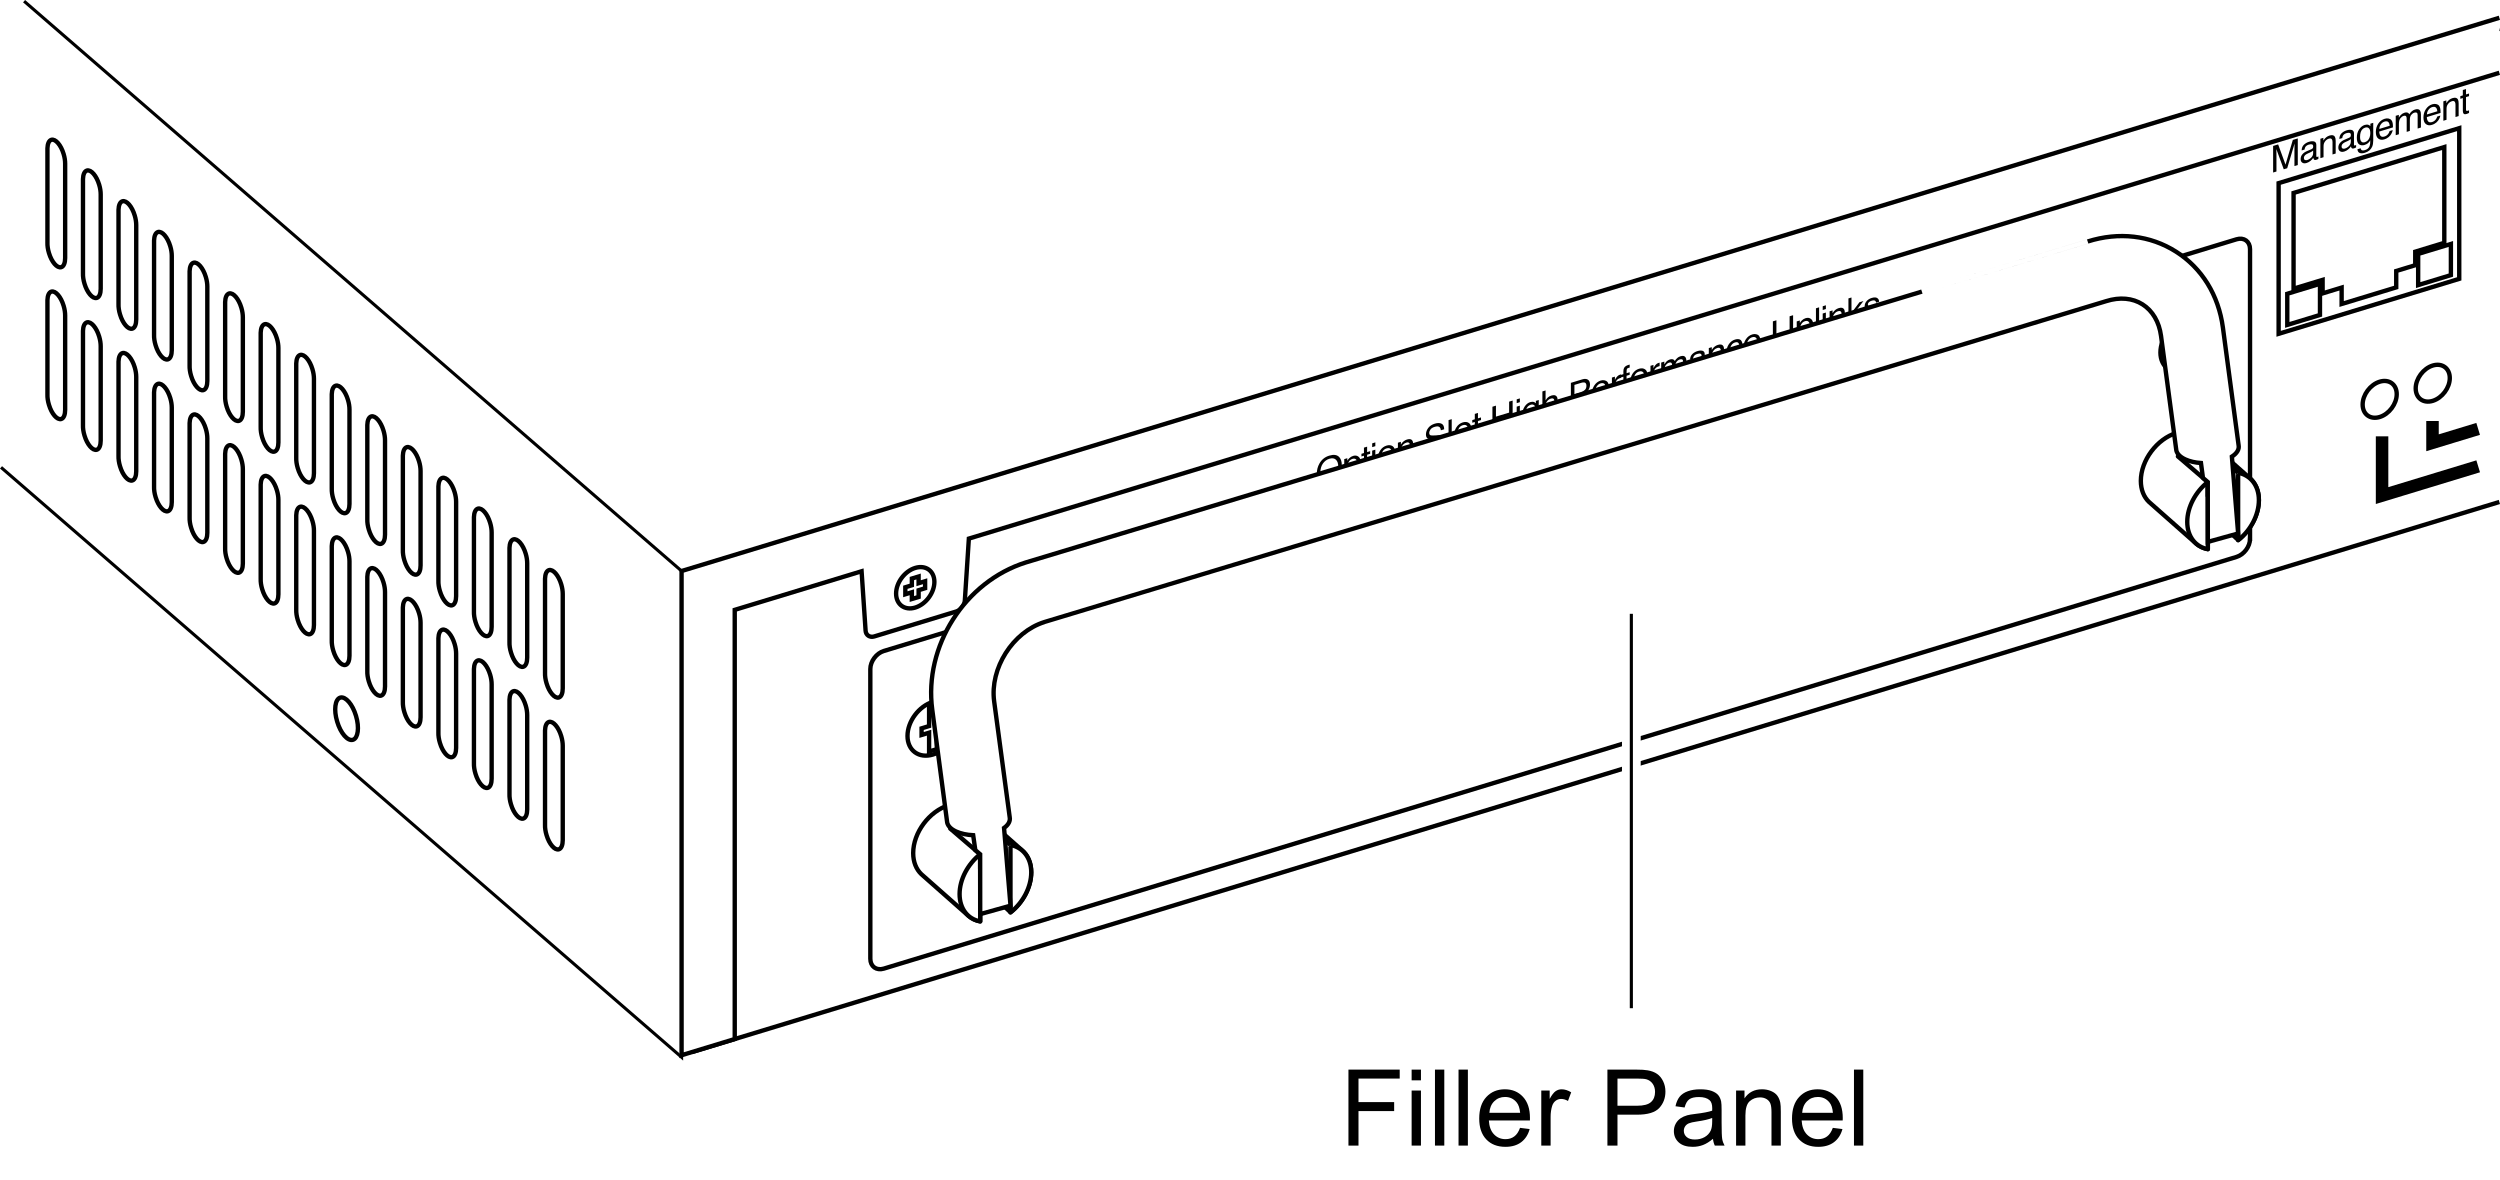 <?xml version="1.0" encoding="UTF-8"?>
<!DOCTYPE svg PUBLIC "-//W3C//DTD SVG 1.1//EN" "http://www.w3.org/Graphics/SVG/1.1/DTD/svg11.dtd">
<!-- Generator: Adobe Illustrator 15.1.0, SVG Export Plug-In . SVG Version: 6.00 Build 0)  --><svg xmlns="http://www.w3.org/2000/svg" version="1.1" x="0px" y="0px" width="200.163px" height="94.482px" viewBox="0 0 200.163 94.482" enable-background="new 0 0 200.163 94.482" xml:space="preserve">
    <g id="back">
        <rect x="-0.976" y="-2.855" fill="#FFFFFF" width="204" height="104.5"/>
</g>
    <g id="_x0033_D">
        <path fill="#FFFFFF" stroke="#000000" stroke-width="0.25" d="M0.082,37.42c22.427,19.44,51.169,44.354,54.488,47.225V45.719   C51.342,42.927,24.056,19.275,1.928,0.094"/>
        <path fill="none" stroke="#000000" stroke-width="0.35" d="M26.995,57.774c-0.283-0.933-0.17-1.79,0.247-1.918   c0.418-0.123,0.988,0.532,1.261,1.461c0.283,0.936,0.165,1.793-0.247,1.915C27.837,59.358,27.267,58.703,26.995,57.774z"/>
        <path fill="none" stroke="#000000" stroke-width="0.35" d="M43.638,46.327c0.01-0.357,0.119-0.621,0.314-0.68   c0.326-0.096,0.771,0.416,0.984,1.141c0.082,0.271,0.121,0.536,0.12,0.766v7.562c-0.001,0.384-0.112,0.669-0.313,0.729   c-0.326,0.098-0.771-0.414-0.984-1.138c-0.09-0.294-0.128-0.578-0.121-0.818V46.327z"/>
        <path fill="none" stroke="#000000" stroke-width="0.35" d="M43.638,58.482c0.01-0.357,0.119-0.619,0.314-0.68   c0.326-0.096,0.771,0.416,0.984,1.141c0.082,0.273,0.121,0.537,0.12,0.766v7.563c-0.001,0.384-0.112,0.669-0.313,0.729   c-0.326,0.098-0.771-0.414-0.984-1.138c-0.09-0.294-0.128-0.578-0.121-0.818V58.482z"/>
        <path fill="none" stroke="#000000" stroke-width="0.35" d="M40.792,43.866c0.01-0.357,0.119-0.621,0.314-0.68   c0.326-0.096,0.771,0.416,0.984,1.141c0.082,0.271,0.121,0.536,0.12,0.766v7.562c-0.001,0.384-0.112,0.669-0.313,0.729   c-0.326,0.098-0.771-0.414-0.984-1.138c-0.09-0.294-0.128-0.578-0.121-0.818V43.866z"/>
        <path fill="none" stroke="#000000" stroke-width="0.35" d="M40.792,56.021c0.01-0.357,0.119-0.619,0.314-0.68   c0.326-0.096,0.771,0.416,0.984,1.141c0.082,0.273,0.121,0.537,0.12,0.766v7.563c-0.001,0.384-0.112,0.669-0.313,0.729   c-0.326,0.098-0.771-0.414-0.984-1.138c-0.09-0.294-0.128-0.578-0.121-0.818V56.021z"/>
        <path fill="none" stroke="#000000" stroke-width="0.35" d="M37.946,41.405c0.01-0.357,0.119-0.621,0.314-0.68   c0.326-0.096,0.771,0.416,0.984,1.141c0.082,0.271,0.121,0.536,0.12,0.766v7.562c-0.001,0.384-0.112,0.669-0.313,0.729   c-0.326,0.098-0.771-0.414-0.984-1.138c-0.09-0.294-0.128-0.578-0.121-0.818V41.405z"/>
        <path fill="none" stroke="#000000" stroke-width="0.35" d="M37.946,53.56c0.01-0.357,0.119-0.619,0.314-0.68   c0.326-0.096,0.771,0.416,0.984,1.141c0.082,0.273,0.121,0.537,0.12,0.766v7.563c-0.001,0.384-0.112,0.669-0.313,0.729   c-0.326,0.098-0.771-0.414-0.984-1.138c-0.09-0.294-0.128-0.578-0.121-0.818V53.56z"/>
        <path fill="none" stroke="#000000" stroke-width="0.35" d="M35.101,38.944c0.01-0.357,0.119-0.621,0.314-0.68   c0.326-0.096,0.771,0.416,0.984,1.141c0.082,0.271,0.121,0.536,0.12,0.766v7.562c-0.001,0.384-0.112,0.669-0.313,0.729   c-0.326,0.098-0.771-0.414-0.984-1.138c-0.09-0.294-0.128-0.578-0.121-0.818V38.944z"/>
        <path fill="none" stroke="#000000" stroke-width="0.35" d="M35.101,51.099c0.01-0.357,0.119-0.619,0.314-0.68   c0.326-0.096,0.771,0.416,0.984,1.141c0.082,0.273,0.121,0.537,0.12,0.766v7.563c-0.001,0.384-0.112,0.669-0.313,0.729   c-0.326,0.098-0.771-0.414-0.984-1.138c-0.09-0.294-0.128-0.578-0.121-0.818V51.099z"/>
        <path fill="none" stroke="#000000" stroke-width="0.35" d="M32.255,36.483c0.01-0.357,0.119-0.621,0.314-0.68   c0.326-0.096,0.771,0.416,0.984,1.141c0.082,0.271,0.121,0.536,0.12,0.766v7.562C33.673,45.655,33.562,45.94,33.36,46   c-0.326,0.098-0.771-0.414-0.984-1.138c-0.09-0.294-0.128-0.578-0.121-0.818V36.483z"/>
        <path fill="none" stroke="#000000" stroke-width="0.35" d="M32.255,48.638c0.01-0.357,0.119-0.619,0.314-0.68   c0.326-0.096,0.771,0.416,0.984,1.141c0.082,0.273,0.121,0.537,0.12,0.766v7.563c-0.001,0.384-0.112,0.669-0.313,0.729   c-0.326,0.098-0.771-0.414-0.984-1.138c-0.09-0.294-0.128-0.578-0.121-0.818V48.638z"/>
        <path fill="none" stroke="#000000" stroke-width="0.35" d="M29.409,34.022c0.01-0.357,0.119-0.621,0.314-0.68   c0.326-0.096,0.771,0.416,0.984,1.141c0.082,0.271,0.121,0.536,0.12,0.766v7.562c-0.001,0.384-0.112,0.669-0.313,0.729   c-0.326,0.098-0.771-0.414-0.984-1.138c-0.09-0.294-0.128-0.578-0.121-0.818V34.022z"/>
        <path fill="none" stroke="#000000" stroke-width="0.35" d="M29.409,46.177c0.01-0.357,0.119-0.619,0.314-0.68   c0.326-0.096,0.771,0.416,0.984,1.141c0.082,0.273,0.121,0.537,0.12,0.766v7.563c-0.001,0.384-0.112,0.669-0.313,0.729   c-0.326,0.098-0.771-0.414-0.984-1.138c-0.09-0.294-0.128-0.578-0.121-0.818V46.177z"/>
        <path fill="none" stroke="#000000" stroke-width="0.35" d="M26.563,31.561c0.01-0.357,0.119-0.621,0.314-0.68   c0.326-0.096,0.771,0.416,0.984,1.141c0.082,0.271,0.121,0.536,0.12,0.766v7.562c-0.001,0.384-0.112,0.669-0.313,0.729   c-0.326,0.098-0.771-0.414-0.984-1.138c-0.09-0.294-0.128-0.578-0.121-0.818V31.561z"/>
        <path fill="none" stroke="#000000" stroke-width="0.35" d="M26.563,43.716c0.01-0.357,0.119-0.619,0.314-0.68   c0.326-0.096,0.771,0.416,0.984,1.141c0.082,0.273,0.121,0.537,0.12,0.766v7.563c-0.001,0.384-0.112,0.669-0.313,0.729   c-0.326,0.098-0.771-0.414-0.984-1.138c-0.09-0.294-0.128-0.578-0.121-0.818V43.716z"/>
        <path fill="none" stroke="#000000" stroke-width="0.35" d="M23.718,29.1c0.01-0.357,0.119-0.621,0.314-0.68   c0.326-0.096,0.771,0.416,0.984,1.141c0.082,0.271,0.121,0.536,0.12,0.766v7.562c-0.001,0.384-0.112,0.669-0.313,0.729   c-0.326,0.098-0.771-0.414-0.984-1.138c-0.09-0.294-0.128-0.578-0.121-0.818V29.1z"/>
        <path fill="none" stroke="#000000" stroke-width="0.35" d="M23.718,41.255c0.01-0.357,0.119-0.619,0.314-0.68   c0.326-0.096,0.771,0.416,0.984,1.141c0.082,0.273,0.121,0.537,0.12,0.766v7.563c-0.001,0.384-0.112,0.669-0.313,0.729   c-0.326,0.098-0.771-0.414-0.984-1.138c-0.09-0.294-0.128-0.578-0.121-0.818V41.255z"/>
        <path fill="none" stroke="#000000" stroke-width="0.35" d="M20.872,26.639c0.01-0.357,0.119-0.621,0.314-0.68   c0.326-0.096,0.771,0.416,0.984,1.141c0.082,0.271,0.121,0.536,0.12,0.766v7.562c-0.001,0.384-0.112,0.669-0.313,0.729   c-0.326,0.098-0.771-0.414-0.984-1.138c-0.09-0.294-0.128-0.578-0.121-0.818V26.639z"/>
        <path fill="none" stroke="#000000" stroke-width="0.35" d="M20.872,38.794c0.01-0.357,0.119-0.619,0.314-0.68   c0.326-0.096,0.771,0.416,0.984,1.141c0.082,0.273,0.121,0.537,0.12,0.766v7.563c-0.001,0.384-0.112,0.669-0.313,0.729   c-0.326,0.098-0.771-0.414-0.984-1.138c-0.09-0.294-0.128-0.578-0.121-0.818V38.794z"/>
        <path fill="none" stroke="#000000" stroke-width="0.35" d="M18.026,24.178c0.01-0.357,0.119-0.621,0.314-0.68   c0.326-0.096,0.771,0.416,0.984,1.141c0.082,0.271,0.121,0.536,0.12,0.766v7.562c-0.001,0.384-0.112,0.669-0.313,0.729   c-0.326,0.098-0.771-0.414-0.984-1.138c-0.09-0.294-0.128-0.578-0.121-0.818V24.178z"/>
        <path fill="none" stroke="#000000" stroke-width="0.35" d="M18.026,36.333c0.01-0.357,0.119-0.619,0.314-0.68   c0.326-0.096,0.771,0.416,0.984,1.141c0.082,0.273,0.121,0.537,0.12,0.766v7.563c-0.001,0.384-0.112,0.669-0.313,0.729   c-0.326,0.098-0.771-0.414-0.984-1.138c-0.09-0.294-0.128-0.578-0.121-0.818V36.333z"/>
        <path fill="none" stroke="#000000" stroke-width="0.35" d="M15.181,21.717c0.01-0.357,0.119-0.621,0.314-0.68   c0.326-0.096,0.771,0.416,0.984,1.141c0.082,0.271,0.121,0.536,0.12,0.766v7.562c-0.001,0.384-0.112,0.669-0.313,0.729   c-0.326,0.098-0.771-0.414-0.984-1.138c-0.09-0.294-0.128-0.578-0.121-0.818V21.717z"/>
        <path fill="none" stroke="#000000" stroke-width="0.35" d="M15.181,33.873c0.01-0.357,0.119-0.619,0.314-0.68   c0.326-0.096,0.771,0.416,0.984,1.141c0.082,0.273,0.121,0.537,0.12,0.766v7.563c-0.001,0.384-0.112,0.669-0.313,0.729   c-0.326,0.098-0.771-0.414-0.984-1.138c-0.09-0.294-0.128-0.578-0.121-0.818V33.873z"/>
        <path fill="none" stroke="#000000" stroke-width="0.35" d="M12.335,19.256c0.01-0.357,0.119-0.621,0.314-0.68   c0.326-0.096,0.771,0.416,0.984,1.141c0.082,0.271,0.121,0.536,0.12,0.766v7.562c-0.001,0.384-0.112,0.669-0.313,0.729   c-0.326,0.098-0.771-0.414-0.984-1.138c-0.09-0.294-0.128-0.578-0.121-0.818V19.256z"/>
        <path fill="none" stroke="#000000" stroke-width="0.35" d="M12.335,31.412c0.01-0.357,0.119-0.619,0.314-0.68   c0.326-0.096,0.771,0.416,0.984,1.141c0.082,0.273,0.121,0.537,0.12,0.766v7.563c-0.001,0.384-0.112,0.669-0.313,0.729   c-0.326,0.098-0.771-0.414-0.984-1.138c-0.09-0.294-0.128-0.578-0.121-0.818V31.412z"/>
        <path fill="none" stroke="#000000" stroke-width="0.35" d="M9.489,16.795c0.01-0.357,0.119-0.621,0.314-0.68   c0.326-0.096,0.771,0.416,0.984,1.141c0.082,0.271,0.121,0.536,0.12,0.766v7.562c-0.001,0.384-0.112,0.669-0.313,0.729   c-0.326,0.098-0.771-0.414-0.984-1.138c-0.09-0.294-0.128-0.578-0.121-0.818V16.795z"/>
        <path fill="none" stroke="#000000" stroke-width="0.35" d="M9.489,28.951c0.01-0.357,0.119-0.619,0.314-0.68   c0.326-0.096,0.771,0.416,0.984,1.141c0.082,0.273,0.121,0.537,0.12,0.766v7.563c-0.001,0.384-0.112,0.669-0.313,0.729   c-0.326,0.098-0.771-0.414-0.984-1.138c-0.09-0.294-0.128-0.578-0.121-0.818V28.951z"/>
        <path fill="none" stroke="#000000" stroke-width="0.35" d="M6.644,14.334c0.01-0.357,0.119-0.621,0.314-0.68   c0.326-0.096,0.771,0.416,0.984,1.141c0.082,0.271,0.121,0.536,0.12,0.766v7.562c-0.001,0.384-0.112,0.669-0.313,0.729   c-0.326,0.098-0.771-0.414-0.984-1.138c-0.09-0.294-0.128-0.578-0.121-0.818V14.334z"/>
        <path fill="none" stroke="#000000" stroke-width="0.35" d="M6.644,26.49c0.01-0.357,0.119-0.619,0.314-0.68   c0.326-0.096,0.771,0.416,0.984,1.141c0.082,0.273,0.121,0.537,0.12,0.766v7.563c-0.001,0.384-0.112,0.669-0.313,0.729   c-0.326,0.098-0.771-0.414-0.984-1.138c-0.09-0.294-0.128-0.578-0.121-0.818V26.49z"/>
        <path fill="none" stroke="#000000" stroke-width="0.35" d="M3.798,11.874c0.01-0.357,0.119-0.621,0.314-0.68   c0.326-0.096,0.771,0.416,0.984,1.141c0.082,0.271,0.121,0.536,0.12,0.766v7.562c-0.001,0.384-0.112,0.669-0.313,0.729   c-0.326,0.098-0.771-0.414-0.984-1.138c-0.09-0.294-0.128-0.578-0.121-0.818V11.874z"/>
        <path fill="none" stroke="#000000" stroke-width="0.35" d="M3.798,24.029c0.01-0.357,0.119-0.619,0.314-0.68   c0.326-0.096,0.771,0.416,0.984,1.141c0.082,0.273,0.121,0.537,0.12,0.766v7.563c-0.001,0.384-0.112,0.669-0.313,0.729   c-0.326,0.098-0.771-0.414-0.984-1.138c-0.09-0.294-0.128-0.578-0.121-0.818V24.029z"/>
</g>
    <g id="back_panel">
        <polyline fill="#FFFFFF" stroke="#000000" stroke-width="0.35" points="200.112,2.304 55.634,46.276 55.635,84.163 200.112,40.19     "/>
        <line fill="#FFFFFF" stroke="#000000" stroke-width="0.35" x1="58.826" y1="48.829" x2="54.57" y2="45.719"/>
        <path fill="#FFFFFF" stroke="#000000" stroke-width="0.35" d="M180.148,43.141c0,0.619-0.484,1.267-1.081,1.449L70.763,77.553   c-0.596,0.18-1.08-0.172-1.08-0.791V53.569c-0.001-0.617,0.484-1.266,1.08-1.447l108.305-32.962   c0.597-0.182,1.081,0.171,1.081,0.789V43.141z"/>
        <polygon fill="#FFFFFF" stroke="#000000" stroke-width="0.35" points="196.899,22.326 182.439,26.726 182.438,14.664    196.899,10.262  "/>
        <path fill="#FFFFFF" stroke="#000000" stroke-width="0.35" d="M191.894,31.559c0,0.78-0.61,1.599-1.365,1.829   c-0.752,0.23-1.364-0.218-1.364-0.998s0.611-1.599,1.365-1.829C191.283,30.331,191.895,30.778,191.894,31.559z"/>
        <path fill="#FFFFFF" stroke="#000000" stroke-width="0.35" d="M196.143,30.266c0,0.779-0.61,1.598-1.365,1.829   c-0.753,0.229-1.364-0.218-1.365-1c0.001-0.779,0.612-1.599,1.366-1.829C195.531,29.038,196.143,29.485,196.143,30.266z"/>
        <path fill="#FFFFFF" stroke="#000000" stroke-width="0.35" d="M76.733,57.683c0,1.165-0.91,2.386-2.037,2.729   c-1.125,0.343-2.038-0.324-2.037-1.489c-0.001-1.164,0.912-2.388,2.037-2.73C75.822,55.85,76.733,56.519,76.733,57.683z"/>
        <path fill="#FFFFFF" stroke="#000000" stroke-width="0.35" d="M172.974,28.225c0,1.166,0.913,1.832,2.038,1.489   c1.125-0.342,2.037-1.563,2.037-2.729c0-1.165-0.912-1.832-2.037-1.49C173.886,25.837,172.974,27.061,172.974,28.225z"/>
        <path fill="#FFFFFF" stroke="#000000" stroke-width="0.35" stroke-linejoin="round" d="M172.061,40.189   c-0.409-0.389-0.655-0.972-0.655-1.689c0-1.64,1.284-3.362,2.868-3.844c0.854-0.26,1.621-0.106,2.146,0.347l3.676,3.25   c0.474,0.385,0.763,1.006,0.763,1.785c0,1.194-0.681,2.429-1.662,3.198l-2.428-2.294l0.003,3.026   c-0.357-0.064-0.675-0.216-0.933-0.44L172.061,40.189z"/>
        <path fill="#FFFFFF" stroke="#000000" stroke-width="0.35" stroke-linejoin="round" d="M179.196,37.851   c0.973,0.18,1.662,1,1.662,2.187c0,1.202-0.671,2.446-1.662,3.214V37.851z"/>
        <path fill="#FFFFFF" stroke="#000000" stroke-width="0.35" stroke-linejoin="round" d="M176.771,43.969   c-0.975-0.178-1.649-0.998-1.649-2.186c0-1.187,0.673-2.417,1.645-3.188L176.771,43.969z"/>
        <polygon fill="#FFFFFF" stroke="#000000" stroke-width="0.35" points="75.606,57.761 75.007,57.944 75.007,56.435 74.388,56.624    74.388,58.132 73.786,58.316 73.786,58.845 74.388,58.663 74.388,60.17 75.007,59.982 75.007,58.474 75.606,58.292  "/>
        <polygon fill="#FFFFFF" stroke="#000000" stroke-width="0.35" points="175.922,27.063 175.32,27.246 175.32,25.738 174.702,25.926    174.702,27.435 174.101,27.617 174.102,28.147 174.702,27.965 174.702,29.472 175.32,29.284 175.322,27.776 175.922,27.594  "/>
        <polygon fill="#FFFFFF" stroke="#000000" stroke-width="0.35" points="183.635,15.448 183.634,23.114 185.96,22.406 185.961,23.49    187.483,23.026 187.483,24.339 191.854,23.009 191.854,21.697 193.376,21.234 193.377,20.149 195.703,19.441 195.703,11.774  "/>
        <polygon fill="#FFFFFF" stroke="#000000" stroke-width="0.35" points="183.13,23.521 185.75,22.723 185.749,25.217 183.131,26.014     "/>
        <polygon fill="#FFFFFF" stroke="#000000" stroke-width="0.35" points="193.611,20.331 196.231,19.532 196.231,22.026    193.61,22.825  "/>
        <path fill="#FFFFFF" stroke="#000000" stroke-width="0.35" d="M200.112,1.423L54.57,45.719l0.001,38.767l4.256-1.296l-0.001-34.361   l10.157-3.091l0.321,4.761c0.026,0.358,0.34,0.565,0.696,0.457l6.555-1.994c0.356-0.109,0.669-0.508,0.695-0.883l0.322-4.956   L200.112,5.828"/>
        <path fill="#FFFFFF" stroke="#000000" stroke-width="0.35" d="M74.117,46.801c0,0.48-0.375,0.984-0.84,1.125   c-0.462,0.141-0.839-0.134-0.838-0.614c-0.001-0.479,0.376-0.982,0.838-1.122C73.741,46.047,74.118,46.323,74.117,46.801z"/>
        <path fill="#FFFFFF" stroke="#000000" stroke-width="0.35" d="M74.812,46.59c-0.001,0.877-0.687,1.796-1.533,2.055   c-0.846,0.257-1.532-0.245-1.533-1.122c0-0.875,0.688-1.795,1.532-2.052C74.125,45.213,74.811,45.715,74.812,46.59z"/>
        <polygon fill="#FFFFFF" stroke="#000000" stroke-width="0.35" points="74.069,46.537 73.548,46.696 73.548,46.157 73.009,46.321    73.008,46.86 72.485,47.02 72.485,47.581 73.008,47.42 73.007,47.961 73.549,47.797 73.549,47.256 74.07,47.096  "/>
        <g>
            <path d="M107.229,36.6c0.137,0.147,0.204,0.368,0.204,0.663c0.001,0.316-0.077,0.606-0.233,0.864    c-0.183,0.303-0.443,0.508-0.782,0.61c-0.316,0.097-0.563,0.063-0.745-0.098c-0.162-0.16-0.241-0.401-0.241-0.72    c0-0.289,0.067-0.555,0.207-0.803c0.176-0.318,0.438-0.529,0.786-0.635C106.785,36.371,107.056,36.41,107.229,36.6z     M106.982,38.036c0.109-0.216,0.165-0.445,0.165-0.683c-0.001-0.25-0.064-0.435-0.19-0.55c-0.127-0.116-0.299-0.14-0.52-0.072    c-0.212,0.064-0.385,0.192-0.521,0.386c-0.134,0.192-0.202,0.438-0.201,0.735c-0.001,0.239,0.059,0.42,0.173,0.549    c0.115,0.127,0.302,0.153,0.561,0.074C106.694,38.401,106.872,38.254,106.982,38.036z"/>
            <path d="M107.626,36.761l0.247-0.075l0.001,0.201c0.051-0.083,0.106-0.153,0.165-0.21c0.085-0.082,0.186-0.141,0.302-0.176    c0.171-0.052,0.314-0.029,0.434,0.07c0.119,0.097,0.179,0.272,0.179,0.521c-0.001,0.338-0.085,0.605-0.257,0.804    c-0.109,0.125-0.235,0.21-0.381,0.254c-0.113,0.034-0.208,0.037-0.286,0.011c-0.045-0.015-0.095-0.048-0.149-0.1v0.784    l-0.254,0.077V36.761z M108.578,37.692c0.078-0.126,0.117-0.292,0.117-0.497c0-0.124-0.018-0.225-0.052-0.305    c-0.066-0.152-0.185-0.203-0.358-0.151c-0.176,0.054-0.295,0.181-0.359,0.382c-0.034,0.109-0.052,0.237-0.052,0.389    c0,0.12,0.018,0.216,0.052,0.291c0.064,0.145,0.186,0.187,0.359,0.134C108.401,37.899,108.5,37.82,108.578,37.692z"/>
            <path d="M109.204,35.84l0.255-0.078v0.433l0.243-0.073l-0.001,0.213l-0.243,0.073l0.001,1.013    c-0.001,0.054,0.016,0.084,0.053,0.092c0.02,0.005,0.054,0.001,0.101-0.013c0.013-0.003,0.025-0.008,0.039-0.014    c0.015-0.004,0.031-0.011,0.05-0.02v0.209c-0.028,0.017-0.06,0.032-0.09,0.045c-0.032,0.014-0.065,0.026-0.102,0.037    c-0.119,0.037-0.199,0.03-0.241-0.02c-0.043-0.049-0.064-0.125-0.063-0.224l-0.001-1.027l-0.201,0.062v-0.214l0.202-0.061    L109.204,35.84z"/>
            <path d="M109.864,35.497l0.253-0.077l-0.001,0.302l-0.252,0.078V35.497z M109.863,36.08l0.253-0.077v1.545l-0.252,0.077    L109.863,36.08z"/>
            <path d="M111.506,35.726c0.133,0.093,0.198,0.271,0.198,0.528c0,0.251-0.058,0.475-0.174,0.672    c-0.118,0.2-0.298,0.337-0.544,0.411c-0.206,0.063-0.37,0.04-0.489-0.067c-0.121-0.108-0.182-0.283-0.182-0.528    c0-0.26,0.063-0.485,0.191-0.679c0.127-0.195,0.296-0.322,0.511-0.388C111.21,35.618,111.373,35.635,111.506,35.726z     M111.354,36.804c0.063-0.149,0.093-0.306,0.093-0.466c0-0.143-0.022-0.255-0.067-0.333c-0.07-0.122-0.192-0.157-0.365-0.105    c-0.154,0.047-0.265,0.142-0.335,0.286c-0.069,0.142-0.104,0.301-0.105,0.473c0,0.166,0.036,0.294,0.105,0.383    c0.07,0.089,0.181,0.111,0.332,0.064C111.177,37.054,111.292,36.955,111.354,36.804z"/>
            <path d="M111.924,35.445l0.238-0.073v0.219c0.071-0.112,0.146-0.201,0.226-0.263c0.08-0.063,0.169-0.11,0.267-0.14    c0.213-0.064,0.356-0.033,0.433,0.1c0.04,0.071,0.062,0.185,0.061,0.341v0.996l-0.254,0.078v-0.98c0-0.096-0.013-0.167-0.04-0.217    c-0.045-0.083-0.127-0.106-0.245-0.071c-0.06,0.019-0.109,0.041-0.147,0.065c-0.07,0.043-0.131,0.104-0.184,0.184    c-0.042,0.064-0.069,0.125-0.082,0.185c-0.014,0.059-0.019,0.138-0.019,0.239v0.814l-0.254,0.077L111.924,35.445z"/>
            <path d="M114.363,35.571c0.006,0.118,0.031,0.208,0.077,0.271c0.089,0.114,0.245,0.136,0.467,0.068    c0.1-0.03,0.19-0.073,0.273-0.128c0.158-0.109,0.236-0.237,0.238-0.393c-0.001-0.114-0.034-0.186-0.102-0.214    c-0.069-0.026-0.175-0.037-0.32-0.029l-0.268,0.018c-0.176,0.01-0.298,0.001-0.372-0.027c-0.124-0.052-0.188-0.167-0.187-0.345    c-0.001-0.191,0.062-0.369,0.185-0.53c0.123-0.16,0.299-0.274,0.525-0.343c0.207-0.062,0.385-0.065,0.529,0    c0.146,0.065,0.22,0.215,0.22,0.451l-0.264,0.081c-0.013-0.11-0.041-0.188-0.085-0.234c-0.079-0.088-0.218-0.101-0.41-0.042    c-0.156,0.047-0.268,0.115-0.336,0.208c-0.067,0.093-0.102,0.186-0.102,0.281c0,0.104,0.039,0.167,0.12,0.191    c0.053,0.016,0.173,0.017,0.36,0.006l0.277-0.018c0.135-0.006,0.237,0.007,0.31,0.042c0.126,0.062,0.188,0.188,0.188,0.375    c0,0.235-0.08,0.429-0.24,0.58c-0.161,0.147-0.349,0.257-0.561,0.321c-0.248,0.076-0.442,0.067-0.583-0.026    c-0.14-0.091-0.209-0.251-0.207-0.482L114.363,35.571z"/>
            <path d="M115.979,33.636l0.253-0.077v2.127l-0.253,0.078V33.636z"/>
            <path d="M117.61,33.869c0.134,0.091,0.2,0.271,0.2,0.526c0,0.251-0.059,0.475-0.176,0.673c-0.117,0.199-0.298,0.336-0.545,0.411    c-0.204,0.062-0.367,0.039-0.488-0.068c-0.12-0.107-0.18-0.283-0.181-0.527c0.001-0.26,0.063-0.487,0.191-0.679    c0.126-0.194,0.298-0.323,0.511-0.388C117.315,33.759,117.479,33.776,117.61,33.869z M117.459,34.947    c0.062-0.151,0.093-0.307,0.093-0.466c0-0.145-0.022-0.257-0.067-0.333c-0.07-0.123-0.193-0.157-0.366-0.104    c-0.153,0.047-0.265,0.141-0.334,0.284s-0.105,0.302-0.104,0.473c0,0.166,0.034,0.295,0.104,0.383    c0.07,0.09,0.181,0.111,0.332,0.065C117.282,35.197,117.396,35.097,117.459,34.947z"/>
            <path d="M118.081,33.139l0.252-0.077v0.434l0.244-0.076v0.213l-0.244,0.076v1.012c0,0.053,0.019,0.083,0.054,0.092    c0.021,0.005,0.054,0.001,0.101-0.014c0.013-0.004,0.026-0.008,0.04-0.014c0.015-0.004,0.03-0.012,0.05-0.02v0.208    c-0.029,0.019-0.059,0.033-0.091,0.046c-0.031,0.013-0.064,0.026-0.103,0.037c-0.117,0.036-0.198,0.03-0.241-0.019    c-0.042-0.049-0.062-0.126-0.063-0.226v-1.027l-0.202,0.062l0.001-0.213l0.201-0.062L118.081,33.139z"/>
            <path d="M119.491,32.564l0.282-0.086v0.878l1.055-0.32l0.001-0.879l0.281-0.085l-0.001,2.132l-0.281,0.084v-1l-1.055,0.321v1    l-0.282,0.086V32.564z"/>
            <path d="M121.435,32.276l0.252-0.075l0.001-0.303l-0.253,0.077V32.276z M121.435,34.103l0.252-0.076v-1.545l-0.253,0.076    L121.435,34.103z"/>
            <path d="M122.824,32.189c0.048,0.019,0.097,0.052,0.146,0.099v-0.19l0.23-0.071v1.411c-0.001,0.198-0.028,0.363-0.084,0.492    c-0.104,0.244-0.302,0.411-0.592,0.498c-0.161,0.049-0.296,0.052-0.407,0.01c-0.109-0.042-0.17-0.141-0.184-0.297l0.258-0.078    c0.013,0.066,0.036,0.114,0.073,0.14c0.057,0.043,0.146,0.045,0.268,0.008c0.193-0.06,0.32-0.168,0.379-0.329    c0.036-0.093,0.053-0.248,0.049-0.46c-0.051,0.095-0.11,0.172-0.182,0.233c-0.07,0.06-0.165,0.11-0.281,0.145    c-0.162,0.049-0.306,0.033-0.427-0.049c-0.123-0.083-0.185-0.261-0.184-0.538c-0.001-0.259,0.062-0.479,0.185-0.663    c0.123-0.185,0.271-0.301,0.445-0.354C122.634,32.161,122.736,32.158,122.824,32.189z M122.851,32.458    c-0.076-0.071-0.173-0.087-0.292-0.052c-0.177,0.054-0.298,0.178-0.361,0.37c-0.035,0.102-0.054,0.229-0.053,0.378    c-0.001,0.177,0.033,0.299,0.103,0.371c0.068,0.07,0.16,0.088,0.275,0.053c0.181-0.054,0.308-0.178,0.381-0.37    c0.041-0.109,0.062-0.227,0.062-0.355C122.966,32.658,122.927,32.529,122.851,32.458z"/>
            <path d="M123.493,31.34l0.254-0.078v0.797c0.06-0.096,0.113-0.169,0.16-0.216c0.081-0.079,0.184-0.137,0.305-0.173    c0.219-0.066,0.365-0.032,0.442,0.102c0.042,0.072,0.063,0.186,0.064,0.338l-0.001,0.994l-0.258,0.078v-0.977    c0-0.113-0.015-0.193-0.042-0.238c-0.046-0.072-0.132-0.088-0.258-0.049c-0.105,0.032-0.2,0.098-0.285,0.199    c-0.086,0.101-0.127,0.253-0.128,0.46v0.822l-0.254,0.078V31.34z"/>
            <path d="M125.773,30.652l0.918-0.28c0.181-0.055,0.328-0.047,0.442,0.025c0.113,0.072,0.17,0.205,0.17,0.398    c0,0.166-0.051,0.326-0.152,0.48c-0.102,0.154-0.254,0.261-0.459,0.323l-0.637,0.194v0.903l-0.282,0.086V30.652z M126.851,30.621    c-0.061-0.012-0.144-0.001-0.249,0.03l-0.546,0.167v0.732l0.546-0.167c0.123-0.037,0.223-0.094,0.301-0.173    c0.076-0.078,0.114-0.186,0.114-0.325C127.017,30.731,126.962,30.642,126.851,30.621z"/>
            <path d="M128.473,30.452c0.101,0.02,0.176,0.064,0.229,0.128c0.052,0.063,0.085,0.143,0.102,0.242    c0.014,0.067,0.021,0.18,0.021,0.337l-1.097,0.335c0.004,0.157,0.041,0.272,0.107,0.348s0.17,0.092,0.312,0.047    c0.132-0.04,0.238-0.116,0.315-0.23c0.045-0.067,0.076-0.134,0.096-0.209l0.248-0.075c-0.007,0.06-0.027,0.129-0.064,0.209    c-0.038,0.081-0.079,0.149-0.125,0.208c-0.077,0.101-0.172,0.182-0.285,0.243c-0.06,0.035-0.129,0.063-0.205,0.087    c-0.188,0.058-0.347,0.035-0.477-0.067c-0.129-0.101-0.195-0.277-0.194-0.532c-0.001-0.247,0.065-0.471,0.195-0.666    s0.303-0.326,0.514-0.39C128.27,30.436,128.374,30.428,128.473,30.452z M128.566,31.029c-0.01-0.111-0.033-0.194-0.071-0.25    c-0.068-0.104-0.185-0.133-0.347-0.084c-0.117,0.036-0.213,0.109-0.292,0.221c-0.078,0.111-0.121,0.234-0.125,0.368    L128.566,31.029z"/>
            <path d="M129.059,30.229l0.238-0.072v0.268c0.02-0.058,0.067-0.136,0.144-0.234c0.078-0.099,0.167-0.163,0.267-0.192    c0.006-0.001,0.014-0.003,0.024-0.008c0.011,0,0.03-0.007,0.058-0.013v0.276c-0.015,0.002-0.029,0.007-0.041,0.009    c-0.014,0.003-0.026,0.007-0.042,0.011c-0.128,0.04-0.226,0.11-0.294,0.216c-0.067,0.104-0.102,0.212-0.102,0.322v0.895    l-0.253,0.076L129.059,30.229z"/>
            <path d="M130.033,29.459c0.058-0.107,0.172-0.188,0.34-0.239c0.015-0.004,0.032-0.008,0.05-0.014    c0.017-0.002,0.035-0.008,0.058-0.013l-0.001,0.237c-0.025,0.007-0.046,0.011-0.057,0.015c-0.012,0.001-0.022,0.005-0.033,0.008    c-0.076,0.022-0.122,0.057-0.136,0.103c-0.015,0.046-0.024,0.154-0.023,0.324l0.249-0.077v0.205l-0.249,0.077v1.34l-0.254,0.077    v-1.34l-0.206,0.063v-0.205l0.206-0.063v-0.242C129.981,29.605,129.999,29.52,130.033,29.459z"/>
            <path d="M131.718,29.574c0.134,0.093,0.199,0.271,0.199,0.528c-0.001,0.251-0.059,0.475-0.175,0.672    c-0.117,0.2-0.298,0.337-0.545,0.412c-0.203,0.062-0.368,0.04-0.487-0.067c-0.121-0.108-0.182-0.283-0.182-0.528    c0-0.259,0.063-0.485,0.19-0.679c0.128-0.195,0.299-0.322,0.512-0.388C131.423,29.466,131.586,29.483,131.718,29.574z     M131.566,30.652c0.062-0.149,0.093-0.306,0.093-0.466c0-0.143-0.022-0.255-0.067-0.333c-0.07-0.122-0.192-0.157-0.366-0.105    c-0.153,0.047-0.265,0.143-0.334,0.286c-0.069,0.143-0.105,0.301-0.105,0.473c0,0.166,0.035,0.295,0.105,0.383    c0.07,0.089,0.181,0.111,0.332,0.064C131.39,30.902,131.505,30.804,131.566,30.652z"/>
            <path d="M132.146,30.844l0.254-0.078v-0.895c-0.001-0.109,0.033-0.218,0.102-0.322c0.068-0.106,0.166-0.176,0.294-0.214    c0.013-0.004,0.028-0.009,0.039-0.013c0.014-0.001,0.027-0.006,0.042-0.008l0.001-0.277c-0.027,0.006-0.046,0.012-0.058,0.013    c-0.011,0.003-0.02,0.005-0.023,0.007c-0.101,0.03-0.189,0.093-0.267,0.191c-0.078,0.101-0.125,0.177-0.146,0.236l0.001-0.268    l-0.239,0.073V30.844z"/>
            <path d="M133.005,29.029l0.249-0.076l-0.001,0.22c0.06-0.093,0.114-0.165,0.161-0.217c0.083-0.084,0.178-0.14,0.282-0.173    c0.12-0.036,0.214-0.034,0.288,0.004c0.04,0.021,0.077,0.063,0.11,0.12c0.057-0.101,0.123-0.183,0.199-0.245    c0.075-0.064,0.161-0.11,0.256-0.139c0.202-0.061,0.34-0.028,0.413,0.101c0.04,0.068,0.059,0.17,0.059,0.309v1.033l-0.263,0.08    l0.001-1.077c0-0.105-0.026-0.168-0.076-0.19c-0.051-0.025-0.111-0.024-0.184-0.002c-0.1,0.031-0.186,0.089-0.258,0.182    c-0.071,0.09-0.107,0.215-0.107,0.375v0.904l-0.253,0.076V29.3c0-0.105-0.012-0.179-0.036-0.219    c-0.038-0.061-0.109-0.076-0.213-0.045c-0.095,0.029-0.181,0.093-0.258,0.193c-0.078,0.102-0.118,0.252-0.117,0.452v0.824    l-0.253,0.078V29.029z"/>
            <path d="M136.11,28.701c0.058-0.025,0.096-0.062,0.115-0.111c0.01-0.024,0.015-0.059,0.015-0.104c0-0.088-0.03-0.144-0.091-0.165    c-0.06-0.023-0.146-0.016-0.26,0.018c-0.132,0.04-0.225,0.104-0.279,0.196c-0.03,0.051-0.05,0.117-0.059,0.198l-0.236,0.072    c0.007-0.194,0.065-0.346,0.181-0.456c0.115-0.111,0.248-0.188,0.401-0.235c0.175-0.053,0.318-0.063,0.428-0.024    s0.164,0.13,0.164,0.275v0.892c0,0.029,0.005,0.047,0.016,0.061c0.011,0.012,0.034,0.015,0.069,0.004    c0.011-0.002,0.024-0.009,0.037-0.015c0.016-0.004,0.031-0.011,0.047-0.021v0.193c-0.039,0.024-0.07,0.04-0.089,0.048    c-0.022,0.011-0.051,0.021-0.087,0.032c-0.088,0.026-0.15,0.013-0.19-0.037c-0.02-0.029-0.035-0.072-0.043-0.129    c-0.052,0.084-0.126,0.167-0.223,0.247c-0.096,0.082-0.201,0.14-0.316,0.174c-0.14,0.043-0.253,0.033-0.341-0.027    c-0.088-0.06-0.132-0.156-0.133-0.288c0-0.142,0.044-0.268,0.131-0.373c0.087-0.106,0.201-0.189,0.341-0.25L136.11,28.701z     M135.575,29.564c0.054,0.027,0.116,0.029,0.189,0.007c0.09-0.027,0.176-0.073,0.26-0.141c0.14-0.113,0.212-0.249,0.212-0.408    v-0.208c-0.031,0.028-0.071,0.057-0.118,0.086c-0.05,0.029-0.097,0.054-0.143,0.073l-0.152,0.066    c-0.092,0.041-0.16,0.08-0.208,0.123c-0.08,0.068-0.12,0.153-0.12,0.25C135.495,29.487,135.521,29.539,135.575,29.564z"/>
            <path d="M136.815,27.869l0.24-0.073v0.219c0.07-0.112,0.145-0.201,0.225-0.263c0.08-0.063,0.169-0.11,0.266-0.14    c0.213-0.064,0.357-0.032,0.433,0.1c0.041,0.071,0.062,0.185,0.062,0.341v0.996l-0.253,0.078v-0.981    c0-0.095-0.014-0.166-0.041-0.216c-0.046-0.082-0.127-0.106-0.246-0.07c-0.06,0.018-0.109,0.04-0.146,0.064    c-0.069,0.042-0.131,0.103-0.184,0.183c-0.042,0.064-0.069,0.125-0.083,0.185c-0.012,0.058-0.019,0.139-0.019,0.239v0.814    l-0.253,0.078V27.869z"/>
            <path d="M139.319,27.19c0.106,0.053,0.17,0.18,0.192,0.382l-0.245,0.075c-0.015-0.091-0.05-0.161-0.102-0.21    c-0.054-0.046-0.141-0.053-0.258-0.017c-0.162,0.05-0.277,0.166-0.347,0.351c-0.045,0.119-0.068,0.254-0.068,0.409    c0.001,0.156,0.032,0.278,0.097,0.366c0.064,0.085,0.164,0.107,0.301,0.065c0.105-0.031,0.188-0.089,0.25-0.172    c0.062-0.085,0.104-0.19,0.126-0.31l0.245-0.073c-0.027,0.212-0.098,0.384-0.209,0.513c-0.113,0.127-0.257,0.221-0.433,0.274    c-0.195,0.06-0.352,0.032-0.469-0.08c-0.116-0.112-0.176-0.281-0.176-0.502c0.001-0.271,0.064-0.505,0.192-0.695    c0.129-0.19,0.292-0.316,0.49-0.377C139.075,27.136,139.213,27.137,139.319,27.19z"/>
            <path d="M140.605,26.758c0.101,0.02,0.176,0.064,0.229,0.13c0.05,0.063,0.083,0.144,0.1,0.243    c0.015,0.066,0.023,0.179,0.023,0.337l-1.099,0.334c0.006,0.157,0.042,0.272,0.108,0.349c0.067,0.074,0.172,0.089,0.313,0.047    c0.132-0.04,0.237-0.118,0.316-0.231c0.044-0.067,0.076-0.135,0.094-0.209l0.248-0.076c-0.006,0.06-0.028,0.128-0.063,0.209    c-0.038,0.081-0.08,0.149-0.125,0.208c-0.077,0.101-0.172,0.182-0.285,0.243c-0.06,0.034-0.129,0.063-0.205,0.086    c-0.188,0.057-0.347,0.035-0.477-0.067c-0.13-0.099-0.195-0.276-0.194-0.531c-0.001-0.247,0.065-0.47,0.195-0.667    c0.13-0.194,0.302-0.323,0.514-0.388C140.402,26.742,140.506,26.735,140.605,26.758z M140.699,27.336    c-0.011-0.11-0.036-0.193-0.071-0.25c-0.069-0.103-0.186-0.133-0.347-0.083c-0.117,0.036-0.213,0.109-0.293,0.22    c-0.079,0.111-0.12,0.233-0.124,0.368L140.699,27.336z"/>
            <path d="M142.229,25.644v1.313c-0.001,0.156,0.027,0.276,0.084,0.36c0.083,0.131,0.224,0.164,0.421,0.104    c0.236-0.071,0.396-0.204,0.481-0.396c0.046-0.105,0.069-0.233,0.07-0.39v-1.313l0.28-0.085v1.195    c0.001,0.261-0.034,0.473-0.102,0.634c-0.126,0.295-0.361,0.496-0.708,0.602c-0.347,0.105-0.582,0.048-0.707-0.171    c-0.068-0.121-0.102-0.311-0.102-0.573v-1.195L142.229,25.644z"/>
            <path d="M143.855,25.734l0.249-0.076l0.001,0.202c0.051-0.085,0.105-0.153,0.166-0.21c0.085-0.083,0.185-0.142,0.3-0.177    c0.171-0.051,0.314-0.029,0.435,0.07c0.119,0.098,0.179,0.273,0.179,0.522c0,0.339-0.086,0.605-0.258,0.804    c-0.109,0.124-0.235,0.21-0.38,0.253c-0.113,0.036-0.209,0.038-0.287,0.013c-0.044-0.016-0.094-0.049-0.149-0.102v0.785    l-0.254,0.078L143.855,25.734z M144.81,26.666c0.077-0.128,0.116-0.293,0.116-0.497c0-0.125-0.017-0.226-0.051-0.306    c-0.066-0.153-0.185-0.203-0.359-0.15s-0.293,0.181-0.358,0.381c-0.035,0.11-0.052,0.237-0.052,0.388    c0,0.121,0.017,0.218,0.053,0.292c0.063,0.144,0.184,0.187,0.357,0.134C144.634,26.873,144.732,26.792,144.81,26.666z"/>
            <path d="M145.394,24.684l0.253-0.078v2.128l-0.253,0.077V24.684z"/>
            <path d="M145.936,24.52l0.253-0.078l-0.001,0.301l-0.252,0.078V24.52z M145.935,25.102l0.253-0.078v1.545l-0.252,0.078    L145.935,25.102z"/>
            <path d="M146.486,24.925l0.239-0.072v0.218c0.07-0.111,0.146-0.201,0.226-0.262c0.08-0.063,0.168-0.109,0.266-0.14    c0.213-0.065,0.357-0.033,0.432,0.099c0.041,0.071,0.063,0.185,0.062,0.343v0.995l-0.252,0.077v-0.98    c-0.001-0.096-0.015-0.166-0.041-0.216c-0.047-0.083-0.127-0.107-0.246-0.07c-0.061,0.018-0.11,0.039-0.147,0.064    c-0.069,0.042-0.131,0.103-0.183,0.183c-0.042,0.063-0.069,0.125-0.083,0.184c-0.012,0.059-0.019,0.139-0.02,0.24l0.001,0.815    l-0.253,0.076V24.925z"/>
            <path d="M147.995,23.892l0.244-0.073v1.232l0.64-0.854l0.32-0.097l-0.571,0.75l0.604,0.792l-0.321,0.099l-0.467-0.648    l-0.205,0.269l-0.001,0.583l-0.243,0.073V23.892z"/>
            <path d="M149.497,25.066c0.008,0.085,0.028,0.145,0.064,0.181c0.064,0.064,0.175,0.071,0.333,0.024    c0.095-0.028,0.179-0.074,0.25-0.138s0.107-0.138,0.107-0.226c0-0.066-0.028-0.109-0.086-0.125    c-0.036-0.01-0.109-0.012-0.218-0.007l-0.203,0.008c-0.13,0.007-0.225,0-0.286-0.023c-0.109-0.036-0.164-0.117-0.164-0.242    c0-0.146,0.051-0.281,0.154-0.404c0.104-0.122,0.241-0.208,0.415-0.261c0.229-0.069,0.393-0.051,0.493,0.055    c0.063,0.067,0.095,0.15,0.093,0.253l-0.239,0.072c-0.006-0.057-0.026-0.104-0.063-0.141c-0.058-0.051-0.159-0.055-0.304-0.011    c-0.095,0.029-0.169,0.071-0.218,0.123c-0.049,0.053-0.073,0.11-0.073,0.171c0,0.066,0.032,0.111,0.097,0.135    c0.038,0.01,0.094,0.015,0.167,0.009l0.169-0.007c0.183-0.012,0.305-0.004,0.368,0.019c0.098,0.036,0.146,0.126,0.146,0.27    c0,0.138-0.051,0.272-0.152,0.404c-0.103,0.132-0.259,0.23-0.467,0.293c-0.226,0.067-0.385,0.063-0.479-0.013    c-0.093-0.079-0.145-0.192-0.15-0.346L149.497,25.066z"/>
	</g>
        <g>
            <path d="M181.999,11.683l0.4-0.122l0.592,1.621l0.585-1.979l0.397-0.121v2.131l-0.268,0.082v-1.258    c0-0.045,0.002-0.117,0.004-0.219c0.003-0.102,0.006-0.209,0.006-0.325l-0.59,1.977l-0.276,0.084l-0.594-1.617l0.001,0.064    c0,0.053,0,0.133,0.005,0.239c0.002,0.106,0.004,0.183,0.003,0.234v1.258l-0.266,0.081V11.683z"/>
            <path d="M185.075,11.941c0.059-0.024,0.097-0.062,0.116-0.111c0.01-0.025,0.015-0.061,0.015-0.103c0-0.089-0.03-0.145-0.09-0.167    c-0.062-0.02-0.148-0.015-0.261,0.018c-0.132,0.04-0.225,0.107-0.279,0.196c-0.03,0.05-0.05,0.116-0.06,0.2l-0.234,0.071    c0.004-0.192,0.064-0.346,0.18-0.456c0.114-0.11,0.248-0.189,0.401-0.235c0.175-0.053,0.318-0.063,0.428-0.024    c0.109,0.037,0.164,0.13,0.165,0.275l-0.001,0.894c0,0.026,0.006,0.044,0.017,0.06c0.01,0.014,0.033,0.014,0.069,0.002    c0.011-0.003,0.024-0.008,0.037-0.014c0.015-0.007,0.03-0.012,0.046-0.019v0.189c-0.04,0.025-0.07,0.04-0.091,0.05    c-0.021,0.008-0.049,0.019-0.085,0.029c-0.088,0.027-0.152,0.016-0.19-0.036c-0.021-0.028-0.034-0.071-0.044-0.129    c-0.052,0.085-0.125,0.168-0.221,0.248s-0.202,0.136-0.317,0.172c-0.14,0.042-0.253,0.034-0.341-0.027    c-0.09-0.059-0.132-0.155-0.133-0.287c0-0.144,0.044-0.268,0.131-0.373c0.087-0.105,0.2-0.19,0.341-0.25L185.075,11.941z     M184.54,12.806c0.056,0.028,0.117,0.029,0.19,0.007c0.089-0.027,0.177-0.073,0.26-0.142c0.141-0.111,0.213-0.249,0.212-0.408    v-0.208c-0.031,0.029-0.071,0.059-0.118,0.086c-0.05,0.029-0.097,0.054-0.144,0.074l-0.151,0.066    c-0.092,0.041-0.16,0.082-0.208,0.123c-0.08,0.068-0.12,0.151-0.12,0.25C184.461,12.729,184.486,12.78,184.54,12.806z"/>
            <path d="M185.781,11.109l0.239-0.072v0.219c0.07-0.11,0.146-0.2,0.226-0.263c0.08-0.063,0.169-0.11,0.266-0.14    c0.214-0.064,0.357-0.032,0.433,0.1c0.041,0.073,0.062,0.184,0.062,0.34v0.997l-0.254,0.078l0.001-0.98    c0-0.094-0.015-0.167-0.041-0.217c-0.046-0.083-0.127-0.107-0.246-0.071c-0.06,0.019-0.109,0.04-0.146,0.066    c-0.07,0.042-0.131,0.103-0.184,0.183c-0.042,0.064-0.069,0.125-0.083,0.184c-0.012,0.058-0.019,0.139-0.019,0.24v0.814    l-0.253,0.077V11.109z"/>
            <path d="M188.093,11.023c0.059-0.024,0.096-0.061,0.116-0.111c0.01-0.025,0.014-0.06,0.014-0.102c0-0.09-0.03-0.145-0.09-0.167    c-0.062-0.021-0.147-0.016-0.261,0.017c-0.131,0.04-0.224,0.107-0.279,0.197c-0.03,0.05-0.049,0.116-0.059,0.199l-0.234,0.071    c0.004-0.192,0.064-0.346,0.179-0.456c0.116-0.111,0.248-0.188,0.401-0.234c0.175-0.054,0.318-0.063,0.429-0.025    c0.108,0.038,0.163,0.13,0.164,0.276l-0.001,0.893c0,0.027,0.006,0.045,0.018,0.06c0.01,0.014,0.034,0.013,0.068,0.003    c0.011-0.004,0.024-0.008,0.038-0.015c0.014-0.005,0.029-0.011,0.046-0.019V11.8c-0.039,0.025-0.07,0.04-0.091,0.05    c-0.021,0.008-0.049,0.02-0.085,0.029c-0.088,0.028-0.151,0.016-0.19-0.036c-0.021-0.028-0.035-0.071-0.044-0.129    c-0.053,0.086-0.126,0.168-0.222,0.248s-0.202,0.136-0.317,0.172c-0.14,0.042-0.253,0.034-0.341-0.027    c-0.088-0.059-0.132-0.155-0.133-0.286c0-0.145,0.044-0.269,0.131-0.374c0.087-0.104,0.201-0.19,0.341-0.249L188.093,11.023z     M187.558,11.887c0.055,0.028,0.117,0.029,0.189,0.007c0.091-0.027,0.177-0.073,0.261-0.142c0.141-0.111,0.212-0.249,0.211-0.408    v-0.208c-0.03,0.029-0.07,0.059-0.118,0.086c-0.05,0.029-0.097,0.055-0.144,0.074l-0.151,0.066    c-0.091,0.041-0.16,0.082-0.207,0.123c-0.081,0.069-0.121,0.151-0.121,0.25C187.478,11.811,187.503,11.862,187.558,11.887z"/>
            <path d="M189.638,9.998c0.048,0.019,0.097,0.051,0.146,0.099V9.904l0.23-0.07v1.413c-0.001,0.199-0.029,0.362-0.083,0.493    c-0.105,0.242-0.302,0.408-0.593,0.495c-0.16,0.049-0.296,0.054-0.406,0.012c-0.111-0.042-0.172-0.142-0.184-0.298l0.258-0.078    c0.011,0.067,0.036,0.114,0.071,0.142c0.058,0.041,0.146,0.044,0.27,0.007c0.193-0.059,0.319-0.167,0.378-0.328    c0.036-0.093,0.054-0.248,0.051-0.461c-0.052,0.096-0.112,0.173-0.184,0.233c-0.071,0.061-0.165,0.109-0.282,0.145    c-0.162,0.05-0.304,0.032-0.426-0.05c-0.123-0.083-0.184-0.261-0.184-0.536c0-0.26,0.062-0.481,0.184-0.663    c0.124-0.184,0.271-0.303,0.445-0.356C189.448,9.969,189.55,9.965,189.638,9.998z M189.664,10.268    c-0.076-0.071-0.174-0.088-0.292-0.053c-0.176,0.054-0.296,0.177-0.363,0.371c-0.033,0.102-0.05,0.228-0.05,0.377    c0,0.175,0.033,0.3,0.102,0.37c0.067,0.074,0.159,0.09,0.274,0.054c0.182-0.055,0.309-0.179,0.382-0.371    c0.042-0.109,0.063-0.227,0.063-0.354C189.778,10.467,189.741,10.335,189.664,10.268z"/>
            <path d="M191.242,9.49c0.1,0.023,0.175,0.065,0.227,0.131c0.051,0.063,0.084,0.144,0.101,0.243    c0.015,0.066,0.023,0.179,0.022,0.335l-1.098,0.335c0.006,0.156,0.041,0.274,0.107,0.348c0.068,0.075,0.172,0.091,0.313,0.049    c0.132-0.041,0.237-0.118,0.315-0.232c0.046-0.064,0.075-0.133,0.094-0.208l0.249-0.075c-0.005,0.059-0.028,0.128-0.065,0.209    c-0.036,0.082-0.078,0.15-0.123,0.208c-0.077,0.1-0.172,0.182-0.285,0.243c-0.061,0.034-0.13,0.063-0.206,0.085    c-0.188,0.058-0.346,0.036-0.476-0.066c-0.13-0.1-0.195-0.277-0.195-0.53c0-0.25,0.066-0.471,0.196-0.667    c0.131-0.195,0.302-0.324,0.514-0.388C191.038,9.475,191.142,9.47,191.242,9.49z M191.334,10.069    c-0.009-0.11-0.034-0.191-0.072-0.249c-0.067-0.106-0.184-0.134-0.346-0.084c-0.116,0.035-0.214,0.107-0.292,0.219    c-0.079,0.11-0.12,0.234-0.124,0.368L191.334,10.069z"/>
            <path d="M191.815,9.272l0.248-0.076v0.222c0.061-0.094,0.113-0.166,0.162-0.215c0.084-0.085,0.177-0.143,0.282-0.175    c0.118-0.037,0.215-0.035,0.286,0.004c0.041,0.022,0.079,0.062,0.112,0.119c0.056-0.1,0.121-0.182,0.198-0.244    c0.076-0.063,0.161-0.11,0.256-0.139c0.203-0.061,0.34-0.029,0.413,0.102c0.039,0.069,0.061,0.171,0.06,0.308v1.033l-0.263,0.081    V9.213c0-0.103-0.025-0.167-0.076-0.191c-0.049-0.022-0.11-0.024-0.184-0.002c-0.1,0.03-0.185,0.092-0.256,0.181    s-0.107,0.217-0.107,0.376l-0.001,0.904l-0.253,0.078V9.544c0-0.105-0.013-0.177-0.037-0.219    c-0.038-0.061-0.109-0.076-0.213-0.044c-0.095,0.028-0.181,0.094-0.259,0.194c-0.077,0.103-0.115,0.251-0.115,0.452v0.822    l-0.254,0.078V9.272z"/>
            <path d="M195.053,8.331c0.1,0.022,0.175,0.064,0.228,0.13c0.051,0.063,0.083,0.144,0.101,0.243    c0.015,0.066,0.022,0.179,0.022,0.336l-1.099,0.334c0.006,0.157,0.042,0.274,0.108,0.348c0.067,0.076,0.172,0.091,0.313,0.049    c0.132-0.04,0.237-0.117,0.315-0.231c0.046-0.065,0.078-0.135,0.096-0.209l0.248-0.076c-0.006,0.059-0.029,0.128-0.065,0.21    c-0.037,0.081-0.078,0.15-0.124,0.207c-0.077,0.1-0.172,0.182-0.285,0.243c-0.061,0.035-0.13,0.063-0.206,0.085    c-0.187,0.058-0.346,0.036-0.476-0.065c-0.13-0.1-0.195-0.277-0.195-0.531c0-0.249,0.066-0.47,0.196-0.667    c0.131-0.194,0.303-0.324,0.514-0.388C194.849,8.315,194.952,8.311,195.053,8.331z M195.146,8.909    c-0.011-0.11-0.036-0.191-0.072-0.249c-0.069-0.106-0.185-0.133-0.347-0.084c-0.116,0.036-0.213,0.107-0.292,0.22    c-0.08,0.11-0.121,0.235-0.124,0.368L195.146,8.909z"/>
            <path d="M195.627,8.113l0.238-0.073v0.219c0.071-0.11,0.147-0.199,0.227-0.262c0.079-0.063,0.168-0.11,0.267-0.141    c0.213-0.064,0.356-0.031,0.432,0.1c0.04,0.073,0.062,0.185,0.061,0.341v0.996l-0.253,0.078V8.391    c0-0.095-0.014-0.167-0.041-0.217c-0.044-0.083-0.126-0.108-0.244-0.071c-0.061,0.019-0.11,0.04-0.147,0.065    c-0.07,0.043-0.132,0.104-0.184,0.183c-0.042,0.064-0.069,0.125-0.082,0.185c-0.014,0.057-0.019,0.138-0.019,0.239l-0.001,0.816    l-0.253,0.076V8.113z"/>
            <path d="M197.187,7.207l0.254-0.078v0.432l0.243-0.074V7.7l-0.243,0.073v1.014c0,0.053,0.018,0.085,0.054,0.09    c0.02,0.007,0.054,0,0.1-0.013c0.013-0.004,0.025-0.008,0.041-0.013c0.014-0.004,0.03-0.011,0.049-0.019V9.04    c-0.029,0.017-0.06,0.032-0.091,0.046c-0.031,0.013-0.065,0.026-0.101,0.037c-0.119,0.036-0.199,0.029-0.242-0.02    c-0.041-0.05-0.063-0.125-0.063-0.223V7.851l-0.202,0.061l0.001-0.214l0.2-0.06V7.207z"/>
	</g>
        <polyline fill="none" stroke="#000000" points="198.413,34.339 194.759,35.451 194.759,33.705  "/>
        <polyline fill="none" stroke="#000000" points="198.416,37.335 190.721,39.678 190.721,34.934  "/>
        <path fill="#FFFFFF" stroke="#000000" stroke-width="0.35" stroke-linejoin="round" d="M179.196,37.851l-2.379-2.055   c-0.364-0.063-0.772-0.051-1.2,0.079c-0.444,0.135-0.866,0.367-1.241,0.667l2.391,2.053v1.175"/>
        <path fill="#FFFFFF" stroke="#000000" stroke-width="0.35" stroke-linejoin="round" d="M73.769,69.992   c-0.409-0.389-0.655-0.972-0.655-1.689c0-1.64,1.284-3.362,2.868-3.844c0.854-0.26,1.621-0.106,2.146,0.347l3.676,3.25   c0.474,0.386,0.763,1.006,0.763,1.785c0,1.193-0.681,2.43-1.662,3.198l-2.428-2.294l0.003,3.026   c-0.357-0.064-0.675-0.216-0.933-0.44L73.769,69.992z"/>
        <path fill="#FFFFFF" stroke="#000000" stroke-width="0.35" stroke-linejoin="round" d="M80.904,67.653   c0.973,0.181,1.662,1,1.662,2.188c0,1.201-0.671,2.445-1.662,3.214V67.653z"/>
        <path fill="#FFFFFF" stroke="#000000" stroke-width="0.35" stroke-linejoin="round" d="M78.479,73.772   c-0.975-0.178-1.649-0.998-1.649-2.186s0.673-2.418,1.645-3.189L78.479,73.772z"/>
        <path fill="#FFFFFF" stroke="#000000" stroke-width="0.35" stroke-linejoin="round" d="M80.904,67.653l-2.379-2.055   c-0.364-0.063-0.772-0.051-1.2,0.079c-0.444,0.136-0.866,0.366-1.241,0.667l2.391,2.053v1.176"/>
</g>
    <g id="handle">
        <path fill="#FFFFFF" stroke="#000000" stroke-width="0.35" d="M176.221,37.073l0.159,1.189l0.387,0.332l0.004,4.792l2.426-0.675   l-0.501-6.151c0.415-0.268,0.595-0.591,0.54-0.896l-1.258-9.432c-0.348-2.604-1.681-4.765-3.754-6.082   c-2.067-1.313-4.579-1.603-7.073-0.815c0.029-0.01-85.018,25.697-85.018,25.697c-4.892,1.543-8.171,6.714-7.493,11.78l1.181,8.932   c0.013,0.309,0.247,0.609,0.729,0.83c0.384,0.176,0.871,0.274,1.368,0.3l0.171,1.19l0.387,0.332l0.004,4.792l2.426-0.675   l-0.517-6.221c0.364-0.262,0.507-0.564,0.454-0.854l-1.247-9.288c-0.353-2.64,1.485-5.544,4.014-6.342   c0.001,0,85.019-25.696,85.019-25.696c1.091-0.345,2.116-0.25,2.915,0.258c0.806,0.512,1.331,1.408,1.479,2.524l1.211,9.063   c0.013,0.306,0.258,0.606,0.735,0.825C175.324,36.946,175.762,37.042,176.221,37.073z"/>
</g>
    <g id="callouts">
        <g>
            <path d="M107.964,91.722v-6.084h4.104v0.718h-3.3v1.884h2.855v0.719h-2.855v2.764H107.964z"/>
            <path d="M113.022,86.497v-0.858h0.747v0.858H113.022z M113.022,91.722v-4.408h0.747v4.408H113.022z"/>
            <path d="M114.891,91.722v-6.084h0.747v6.084H114.891z"/>
            <path d="M116.778,91.722v-6.084h0.748v6.084H116.778z"/>
            <path d="M121.701,90.302l0.772,0.096c-0.122,0.451-0.348,0.801-0.677,1.051c-0.329,0.248-0.75,0.373-1.262,0.373    c-0.645,0-1.156-0.198-1.534-0.596c-0.377-0.396-0.566-0.954-0.566-1.67c0-0.742,0.191-1.317,0.573-1.727    c0.382-0.41,0.877-0.615,1.485-0.615c0.59,0,1.071,0.201,1.444,0.603c0.374,0.401,0.561,0.966,0.561,1.693    c0,0.044-0.001,0.11-0.004,0.199h-3.287c0.027,0.484,0.164,0.854,0.411,1.112c0.246,0.257,0.553,0.386,0.921,0.386    c0.274,0,0.508-0.072,0.701-0.216C121.435,90.848,121.588,90.619,121.701,90.302z M119.248,89.095h2.462    c-0.033-0.371-0.128-0.649-0.283-0.834c-0.237-0.288-0.546-0.432-0.925-0.432c-0.344,0-0.632,0.114-0.865,0.344    C119.402,88.403,119.273,88.71,119.248,89.095z"/>
            <path d="M123.403,91.722v-4.408h0.672v0.669c0.172-0.313,0.33-0.519,0.476-0.618c0.145-0.1,0.305-0.15,0.479-0.15    c0.251,0,0.507,0.081,0.768,0.241l-0.258,0.693c-0.183-0.108-0.365-0.162-0.548-0.162c-0.163,0-0.31,0.049-0.439,0.147    c-0.13,0.098-0.223,0.234-0.278,0.408c-0.083,0.266-0.125,0.557-0.125,0.872v2.308H123.403z"/>
            <path d="M128.698,91.722v-6.084h2.296c0.403,0,0.712,0.019,0.925,0.058c0.299,0.05,0.55,0.145,0.752,0.284    s0.364,0.336,0.487,0.588c0.123,0.251,0.185,0.528,0.185,0.83c0,0.517-0.164,0.955-0.494,1.313    c-0.329,0.358-0.924,0.537-1.784,0.537h-1.561v2.474H128.698z M129.504,88.531h1.573c0.52,0,0.89-0.097,1.107-0.291    c0.219-0.193,0.328-0.466,0.328-0.817c0-0.255-0.064-0.473-0.192-0.653c-0.129-0.182-0.299-0.301-0.509-0.359    c-0.136-0.036-0.386-0.054-0.751-0.054h-1.557V88.531z"/>
            <path d="M137.149,91.178c-0.277,0.235-0.544,0.401-0.8,0.498s-0.53,0.146-0.823,0.146c-0.484,0-0.856-0.118-1.117-0.354    c-0.26-0.237-0.39-0.539-0.39-0.907c0-0.216,0.049-0.413,0.147-0.592c0.098-0.178,0.227-0.321,0.386-0.43    c0.159-0.107,0.339-0.189,0.538-0.244c0.146-0.039,0.367-0.076,0.664-0.112c0.603-0.072,1.047-0.157,1.332-0.257    c0.003-0.103,0.004-0.168,0.004-0.195c0-0.305-0.07-0.52-0.212-0.644c-0.19-0.169-0.475-0.253-0.851-0.253    c-0.352,0-0.61,0.062-0.778,0.185c-0.167,0.123-0.291,0.341-0.371,0.653l-0.73-0.1c0.066-0.313,0.176-0.564,0.327-0.757    c0.152-0.192,0.373-0.341,0.66-0.444c0.288-0.104,0.621-0.156,1-0.156c0.377,0,0.683,0.045,0.918,0.133    c0.235,0.089,0.408,0.2,0.519,0.335c0.11,0.134,0.188,0.304,0.232,0.508c0.024,0.128,0.037,0.357,0.037,0.689v0.996    c0,0.694,0.017,1.134,0.048,1.317c0.032,0.185,0.095,0.36,0.189,0.529h-0.781C137.221,91.567,137.171,91.386,137.149,91.178z     M137.087,89.51c-0.271,0.11-0.678,0.204-1.221,0.282c-0.307,0.044-0.524,0.094-0.651,0.149c-0.127,0.055-0.226,0.136-0.295,0.242    s-0.104,0.226-0.104,0.355c0,0.199,0.075,0.365,0.227,0.498c0.15,0.133,0.371,0.199,0.661,0.199c0.288,0,0.544-0.063,0.769-0.189    c0.224-0.126,0.389-0.298,0.493-0.517c0.081-0.169,0.121-0.418,0.121-0.747V89.51z"/>
            <path d="M139,91.722v-4.408h0.673v0.627c0.323-0.484,0.791-0.727,1.402-0.727c0.266,0,0.51,0.048,0.732,0.144    s0.39,0.221,0.5,0.376c0.111,0.154,0.188,0.339,0.232,0.552c0.028,0.139,0.042,0.381,0.042,0.727v2.71h-0.747v-2.682    c0-0.304-0.029-0.531-0.088-0.683c-0.058-0.15-0.161-0.271-0.309-0.36c-0.148-0.09-0.322-0.135-0.521-0.135    c-0.317,0-0.593,0.101-0.823,0.303c-0.231,0.202-0.347,0.585-0.347,1.149v2.407H139z"/>
            <path d="M146.745,90.302l0.771,0.096c-0.122,0.451-0.348,0.801-0.677,1.051c-0.329,0.248-0.75,0.373-1.262,0.373    c-0.645,0-1.155-0.198-1.533-0.596c-0.378-0.396-0.566-0.954-0.566-1.67c0-0.742,0.19-1.317,0.572-1.727    c0.382-0.41,0.877-0.615,1.486-0.615c0.589,0,1.07,0.201,1.444,0.603c0.373,0.401,0.561,0.966,0.561,1.693    c0,0.044-0.002,0.11-0.005,0.199h-3.287c0.028,0.484,0.165,0.854,0.411,1.112c0.246,0.257,0.554,0.386,0.922,0.386    c0.273,0,0.507-0.072,0.701-0.216C146.478,90.848,146.631,90.619,146.745,90.302z M144.292,89.095h2.461    c-0.033-0.371-0.127-0.649-0.282-0.834c-0.238-0.288-0.547-0.432-0.926-0.432c-0.343,0-0.631,0.114-0.865,0.344    C144.446,88.403,144.316,88.71,144.292,89.095z"/>
            <path d="M148.438,91.722v-6.084h0.746v6.084H148.438z"/>
	</g>
        <line fill="none" stroke="#FFFFFF" stroke-width="1.5" stroke-miterlimit="11.474" x1="130.614" y1="49.145" x2="130.614" y2="80.722"/>
        <line fill="none" stroke="#000000" stroke-width="0.25" stroke-miterlimit="11.474" x1="130.614" y1="49.145" x2="130.614" y2="80.722"/>
</g>
</svg>